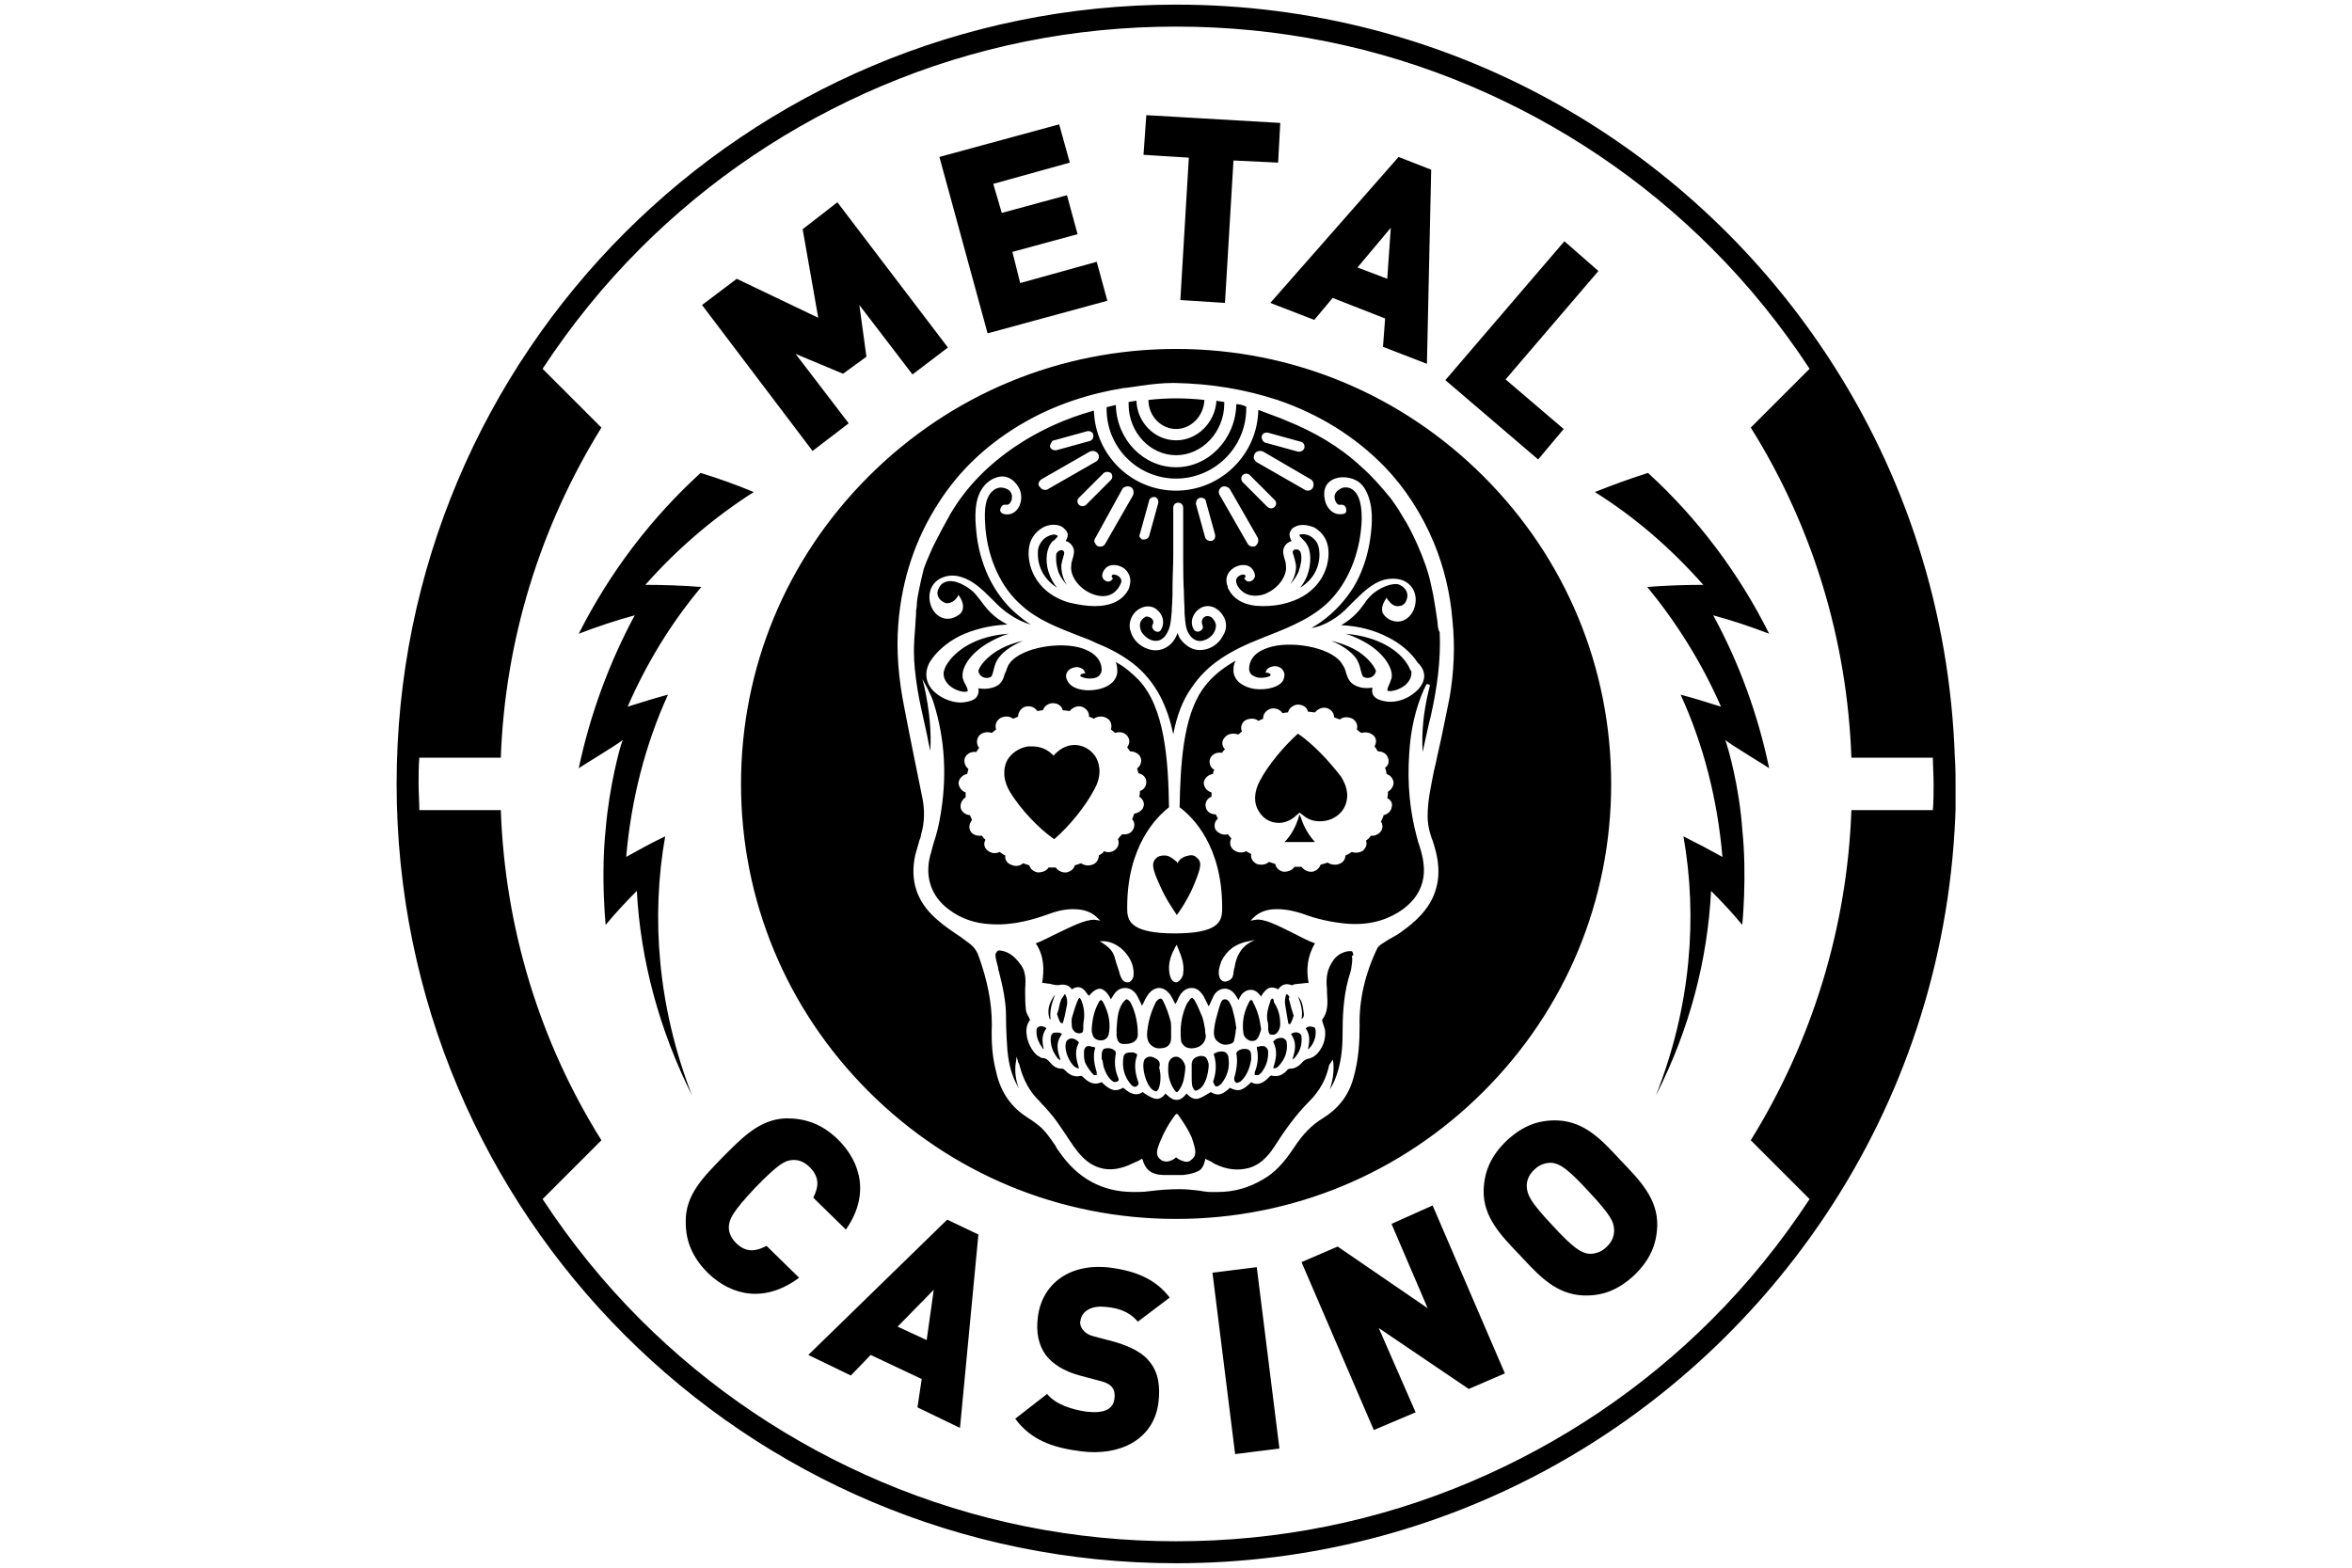 <?xml version="1.0" encoding="UTF-8" standalone="no"?>
<svg
   xmlns:dc="http://purl.org/dc/elements/1.1/"
   xmlns:cc="http://creativecommons.org/ns#"
   xmlns:rdf="http://www.w3.org/1999/02/22-rdf-syntax-ns#"
   xmlns:svg="http://www.w3.org/2000/svg"
   xmlns="http://www.w3.org/2000/svg"
   xmlns:xlink="http://www.w3.org/1999/xlink"
   xmlns:sodipodi="http://sodipodi.sourceforge.net/DTD/sodipodi-0.dtd"
   xmlns:inkscape="http://www.inkscape.org/namespaces/inkscape"
   width="300"
   height="200"
   viewBox="0 0 300 200"
   version="1.1"
   id="svg8"
   sodipodi:docname="mc_black.svg"
   inkscape:version="1.0.2 (e86c870879, 2021-01-15, custom)">
  <title
     id="title839">metalcasino</title>
  <defs
     id="defs12" />
  <sodipodi:namedview
     pagecolor="#ffffff"
     bordercolor="#666666"
     borderopacity="1"
     objecttolerance="10"
     gridtolerance="10"
     guidetolerance="10"
     inkscape:pageopacity="0"
     inkscape:pageshadow="2"
     inkscape:window-width="3003"
     inkscape:window-height="1513"
     id="namedview10"
     showgrid="false"
     inkscape:zoom="6.3396226"
     inkscape:cx="137.93313"
     inkscape:cy="117.35714"
     inkscape:window-x="326"
     inkscape:window-y="252"
     inkscape:window-maximized="0"
     inkscape:current-layer="svg8" />
  <a
     id="a841"
     xlink:href="https://www.freespins.fun/metalcasino-free-spins/"
     transform="translate(50.31,0.31)">
    <g
       id="Assets"
       stroke="none"
       stroke-width="1"
       fill="none"
       fill-rule="evenodd"
       transform="matrix(1.255,0,0,1.255,-0.071,-0.071)">
      <g
         id="Artboard"
         transform="translate(-131,-36)"
         fill="#000000"
         fill-rule="nonzero">
        <g
           id="icon/logo-copy"
           transform="translate(131.28,36.28)">
          <path
             d="m 79.22,0 c 27.583,0 51.781,14.044 65.969,35.361 v 0 l 0.414,0.627 c 7.673,11.751 12.27,25.638 12.765,40.567 v 0 l 0.035,0.526 C 158.44,77.791 158.44,78.529 158.44,79.22 v 0 2.593 l -0.03,0.799 c -0.641,14.892 -5.366,28.721 -13.149,40.396 v 0 l -0.431,0.639 C 130.517,144.676 106.527,158.44 79.22,158.44 35.433,158.44 0,123.007 0,79.22 0,35.433 35.433,0 79.22,0 Z m 0,2.233 c -10.371,0 -20.453,2.017 -29.96,6.05 -9.146,3.889 -17.428,9.434 -24.486,16.492 -3.745,3.745 -7.058,7.85 -9.939,12.243 v 0 l 5.978,5.978 C 14.62,53.005 11.019,64.528 10.587,76.555 v 0 H 2.305 c -0.072,0.864 -0.072,1.8 -0.072,2.665 0,0.216 0.004,0.437 0.011,0.659 l 0.05,1.346 v 0 l 0.011,0.659 h 8.282 c 0.432,12.027 3.961,23.55 10.227,33.56 v 0 l -5.978,5.978 c 2.881,4.393 6.194,8.498 9.939,12.243 7.058,7.058 15.34,12.603 24.486,16.492 9.506,4.033 19.589,6.05 29.96,6.05 10.371,0 20.453,-2.017 29.96,-6.05 9.146,-3.889 17.428,-9.434 24.486,-16.492 3.745,-3.745 7.058,-7.85 9.939,-12.243 v 0 l -5.978,-5.978 c 6.194,-10.011 9.794,-21.533 10.227,-33.56 v 0 h 8.282 c 0.072,-0.864 0.072,-1.8 0.072,-2.665 0,-0.216 -0.005,-0.437 -0.011,-0.659 l -0.05,-1.346 v 0 l -0.011,-0.659 h -8.282 c -0.432,-12.027 -3.961,-23.55 -10.227,-33.56 v 0 l 5.978,-5.978 C 140.724,32.624 137.411,28.519 133.666,24.774 126.608,17.716 118.326,12.171 109.18,8.282 99.673,4.249 89.591,2.233 79.22,2.233 Z m 8.2,126.11 2.302,18.438 -4.502,0.562 -2.302,-18.438 z m -22.243,5.035 c 0.432,-3.385 3.313,-5.545 7.49,-4.969 2.593,0.36 4.537,1.224 5.905,3.025 v 0 l -3.241,2.449 c -1.08,-1.296 -2.593,-1.44 -3.385,-1.512 -1.584,-0.144 -2.377,0.648 -2.449,1.44 -0.072,0.216 0,0.576 0.216,0.864 0.216,0.288 0.576,0.576 1.224,0.72 v 0 l 2.161,0.576 c 1.656,0.504 2.809,1.152 3.457,2.017 0.864,1.08 1.08,2.449 0.864,4.177 -0.504,3.745 -3.961,5.401 -7.85,4.897 -2.881,-0.36 -5.113,-1.152 -6.698,-3.313 v 0 l 3.241,-2.521 c 0.864,1.08 2.521,1.584 3.961,1.8 1.8,0.216 2.737,-0.216 2.881,-1.296 0.072,-0.432 0,-0.864 -0.216,-1.152 -0.216,-0.288 -0.576,-0.504 -1.152,-0.648 v 0 l -2.161,-0.576 c -1.584,-0.432 -2.737,-1.152 -3.457,-2.089 -0.72,-1.008 -1.008,-2.305 -0.792,-3.889 z m 40.114,-11.307 7.346,17.068 -3.673,1.584 -9.146,-6.194 3.745,8.57 -4.249,1.8 -7.346,-17.068 3.673,-1.584 9.146,6.266 -3.673,-8.57 z m -49.332,1.44 3.169,1.512 -1.872,19.661 -4.321,-2.089 0.432,-2.881 -5.185,-2.449 -2.017,2.089 -4.321,-2.089 z m -1.368,7.13 -3.673,3.745 2.953,1.368 z m 63.159,-17.218 0.289,0.006 c 2.809,0.144 4.537,2.089 6.41,4.105 1.944,2.017 3.745,3.889 3.673,6.626 -0.072,1.872 -0.72,3.457 -2.377,5.041 -1.656,1.512 -3.241,2.089 -5.185,2.017 -2.608,-0.134 -4.285,-1.82 -6.01,-3.675 l -0.399,-0.43 c -1.944,-2.017 -3.745,-3.889 -3.673,-6.626 0.072,-1.872 0.72,-3.457 2.377,-5.041 1.656,-1.512 3.241,-2.089 5.185,-2.017 z M 39.61,113.213 c 1.944,0 3.601,0.576 5.185,2.089 2.521,2.449 3.241,5.833 0.864,9.218 v 0 l -3.313,-3.241 c 0.504,-1.008 0.72,-2.017 -0.36,-3.097 -0.648,-0.648 -1.296,-0.792 -1.872,-0.72 -0.648,0.072 -1.296,0.36 -3.673,2.809 -2.305,2.449 -2.593,3.169 -2.665,3.817 -0.072,0.576 0.144,1.224 0.72,1.8 1.08,1.08 2.161,0.792 3.097,0.288 v 0 l 3.313,3.241 c -3.385,2.521 -6.77,1.944 -9.29,-0.504 -1.512,-1.512 -2.233,-3.169 -2.233,-5.113 -0.072,-2.809 1.8,-4.609 3.745,-6.626 1.944,-1.944 3.745,-3.889 6.482,-3.961 z m 77.924,4.537 c -0.504,-0.072 -1.296,0.072 -1.872,0.648 -0.648,0.576 -0.864,1.296 -0.792,1.872 0.072,0.72 0.288,1.368 2.593,3.817 2.165,2.368 2.868,2.702 3.483,2.853 l 0.118,0.028 c 0.504,0.072 1.296,-0.072 1.872,-0.648 0.648,-0.576 0.864,-1.296 0.792,-1.944 -0.072,-0.648 -0.288,-1.296 -2.593,-3.745 -2.165,-2.368 -2.868,-2.702 -3.483,-2.853 z M 79.22,35.001 c 11.811,0 22.902,4.609 31.256,12.963 8.354,8.354 12.963,19.445 12.963,31.256 0,11.811 -4.609,22.902 -12.963,31.256 C 102.122,118.83 91.031,123.439 79.22,123.439 67.409,123.439 56.318,118.83 47.964,110.476 39.61,102.122 35.001,91.031 35.001,79.22 35.001,67.409 39.61,56.318 47.964,47.964 56.318,39.61 67.409,35.001 79.22,35.001 Z m -0.216,3.457 c -1.2,0 -2.273,0.128 -3.324,0.277 l -1.048,0.153 -0.526,0.074 h -0.144 c -3.601,0.576 -7.058,1.728 -10.083,3.457 -3.673,2.089 -6.626,4.825 -8.786,8.21 -2.377,3.673 -3.745,7.778 -4.105,12.315 -0.216,2.665 0,5.545 0.648,8.714 0.648,3.385 1.224,6.122 1.728,8.642 0.36,1.584 0.288,2.881 -0.072,4.105 0,0.115 -0.046,0.277 -0.101,0.41 l -0.043,0.094 -0.432,1.512 c -0.576,2.593 0.144,4.753 2.089,6.482 0.792,0.72 1.656,1.296 2.521,1.872 0.216,0.144 0.36,0.288 0.576,0.432 0.648,0.432 1.008,0.864 1.224,1.44 0.936,2.593 1.368,4.825 1.368,7.058 -0.072,1.872 0.072,3.385 0.432,4.753 0.432,2.017 1.44,3.457 2.881,4.465 0.144,0.072 0.288,0.216 0.432,0.288 0.36,0.216 0.72,0.504 1.008,0.72 0.72,0.576 1.224,1.368 1.728,2.089 0.072,0.216 0.216,0.36 0.36,0.576 1.872,2.737 4.393,4.105 7.562,4.105 0.504,0 1.008,0 1.512,-0.072 1.152,-0.144 2.161,-0.216 3.169,-0.216 0.648,0 1.296,0.072 1.944,0.144 0.346,0.058 0.645,0.115 0.973,0.136 l 0.252,0.008 h 0.72 c 1.656,0 3.169,-0.432 4.609,-1.296 1.152,-0.648 2.089,-1.656 3.097,-3.169 0.936,-1.44 1.872,-2.377 2.953,-3.025 1.512,-0.936 2.593,-2.233 3.097,-4.033 0.576,-1.944 0.648,-3.889 0.648,-5.329 -0.072,-2.665 0.576,-5.401 1.8,-7.922 0.072,-0.144 0.216,-0.288 0.432,-0.432 0.36,-0.216 0.648,-0.432 0.936,-0.576 0.36,-0.216 0.792,-0.432 1.152,-0.72 1.512,-1.08 2.521,-2.161 3.097,-3.385 0.792,-1.728 0.792,-3.529 0,-5.833 -0.36,-0.936 -0.504,-1.728 -0.504,-2.521 0,-1.584 0.36,-3.097 0.648,-4.609 l 0.043,-0.151 v 0 l 0.059,-0.275 c 0.011,-0.047 0.025,-0.097 0.043,-0.151 l 0.173,-0.821 v 0 l 0.374,-1.67 c 0.061,-0.277 0.119,-0.551 0.173,-0.821 0.216,-1.152 0.504,-2.377 0.72,-3.529 0.432,-2.521 0.576,-5.185 0.288,-7.85 -0.216,-2.737 -0.864,-5.401 -1.872,-7.85 -1.224,-2.953 -2.953,-5.617 -5.041,-7.778 C 97.441,43.931 93.768,41.627 89.519,40.186 86.206,39.106 82.821,38.53 79.004,38.458 Z M 61.287,96.144 c 0.576,0.072 1.368,0.288 2.233,1.584 0.396,0.594 0.429,1.37 0.376,2.105 l -0.016,0.199 5.76e-4,0.568 c 0.002,0.553 0.014,1.06 0.071,1.521 0,0.288 0.144,0.504 0.288,0.792 0.072,0.072 0.072,0.216 0.144,0.288 -0.288,0.36 -0.432,0.864 -0.36,1.44 0.067,0.802 0.506,1.667 1.03,2.132 l 0.122,0.1 h 0.072 c 0.144,0.144 0.288,0.216 0.432,0.216 0.315,0 0.465,0.165 0.642,0.352 l 0.078,0.081 0.072,0.072 c 0.36,0.432 0.72,0.576 1.224,0.576 0.072,0 0.144,0.072 0.216,0.144 0.36,0.36 0.864,0.792 1.656,0.576 l 0.043,0.011 v 0 l 0.059,0.05 v 0 l 0.043,0.011 0.216,0.216 c 0.576,0.504 1.08,0.648 1.728,0.36 0.864,0.864 1.44,1.008 2.161,0.576 0.072,0 0.144,0.072 0.216,0.144 0.216,0.144 0.432,0.36 0.72,0.432 0.36,0.144 0.792,0.072 1.08,-0.144 0.072,0.072 0.216,0.144 0.288,0.216 0.288,0.144 0.576,0.36 0.864,0.432 0.432,0.144 0.864,-0.072 1.152,-0.504 0.504,0.504 0.792,0.648 1.152,0.648 0.36,0 0.648,-0.216 1.008,-0.648 0.36,0.432 0.792,0.648 1.224,0.504 0.288,-0.072 0.576,-0.288 0.864,-0.432 0.144,-0.072 0.216,-0.144 0.36,-0.216 0.72,0.432 1.152,0.288 1.944,-0.432 0.864,0.432 1.296,0.288 2.161,-0.576 0.576,0.36 1.224,0.144 1.8,-0.504 0.144,-0.144 0.216,-0.216 0.36,-0.144 0.72,0.144 1.152,-0.216 1.512,-0.576 0,-0.072 0.144,-0.144 0.288,-0.144 0.504,0 0.936,-0.288 1.296,-0.72 0.144,-0.144 0.288,-0.216 0.504,-0.288 0.432,-0.072 0.72,-0.288 0.936,-0.504 0.598,-0.665 0.89,-1.452 0.818,-2.306 l -0.026,-0.215 -0.216,-0.648 c 0,-0.072 -0.072,-0.216 -0.072,-0.288 0.605,-0.739 0.583,-1.667 0.518,-2.607 l -0.014,-0.202 v -0.288 c -0.144,-1.296 0.072,-2.161 0.648,-2.953 0.144,-0.216 0.288,-0.36 0.576,-0.576 0.504,-0.288 0.792,-0.36 1.152,-0.36 0.072,0 0.144,0 0.216,0.072 0,0.072 0.072,0.144 0.072,0.216 0,0.072 0.072,0.144 -0.144,0.216 0.066,0.199 0.072,0.46 -0.041,1.179 l -0.031,0.189 -0.072,0.288 c -0.072,0.216 -0.144,0.504 -0.216,0.72 -0.504,1.872 -0.576,3.889 -0.576,5.617 0,1.44 -0.144,3.025 -0.792,4.609 -0.108,0.27 -0.257,0.54 -0.415,0.81 L 94.83,110.31 l 0.058,-0.168 c 0.243,-0.772 0.355,-1.506 0.336,-2.235 l -0.016,-0.312 -0.072,-0.36 -0.216,0.36 -0.072,0.072 c 0,0.072 -0.072,0.072 -0.072,0.144 -0.288,1.368 -0.936,2.593 -2.017,3.673 -1.44,1.44 -2.593,3.097 -3.601,4.681 -0.72,1.08 -1.512,1.8 -2.521,2.089 -1.08,0.288 -2.233,0.216 -3.529,-0.432 -0.144,-0.072 -0.288,-0.216 -0.504,-0.288 -0.054,-0.054 -0.149,-0.068 -0.223,-0.101 l -0.065,-0.043 -0.144,-0.072 v 0.144 c -0.144,0.576 -0.36,1.008 -0.792,1.152 -0.36,0.18 -0.77,0.26 -1.189,0.323 l -0.252,0.037 h -1.872 c -0.892,0 -1.783,-0.196 -2.177,-1.334 l -0.055,-0.178 -0.072,-0.144 -0.144,0.072 c -0.072,0.072 -0.144,0.072 -0.216,0.144 -0.216,0.072 -0.36,0.144 -0.504,0.216 -1.44,0.72 -2.737,0.864 -3.961,0.288 -0.936,-0.432 -1.584,-1.224 -2.161,-2.017 -0.216,-0.36 -0.504,-0.72 -0.72,-1.08 -0.432,-0.648 -0.864,-1.296 -1.368,-1.944 -0.36,-0.432 -0.72,-0.864 -1.152,-1.296 -0.216,-0.288 -0.504,-0.504 -0.72,-0.792 -0.72,-0.864 -1.224,-1.944 -1.512,-3.097 0,-0.072 -0.072,-0.144 -0.072,-0.216 -0.058,-0.058 -0.069,-0.069 -0.071,-0.108 l -5.77e-4,-0.036 -0.145,-0.503 -0.071,0.503 c -0.131,0.72 -0.083,1.559 0.197,2.464 l 0.091,0.273 -0.216,-0.432 c -0.504,-0.936 -0.792,-2.017 -0.936,-3.385 -0.054,-0.81 -0.108,-1.62 -0.132,-2.431 l -0.012,-0.81 v -0.288 c 0,-1.368 -0.288,-2.881 -0.72,-4.537 0,-0.048 -0.032,-0.096 -0.053,-0.144 l -0.019,-0.072 v -0.144 c -0.144,-0.576 -0.288,-1.008 -0.288,-1.368 0,-0.072 0.072,-0.216 0.144,-0.288 0.072,-0.144 0.144,-0.144 0.288,-0.144 z M 79.364,112.78 H 79.22 l -0.072,0.072 c -0.072,0.072 -0.792,1.008 -1.368,2.305 -0.576,1.296 -0.72,1.8 -0.072,2.305 0.115,0.058 0.23,0.115 0.383,0.136 l 0.122,0.008 h 0.144 c 0.36,-0.072 0.648,-0.216 0.864,-0.432 0.216,0.216 0.576,0.36 0.864,0.432 0.216,0.072 0.504,0 0.648,-0.144 0.648,-0.504 0.504,-1.008 0.072,-2.305 -0.547,-1.232 -1.29,-2.138 -1.363,-2.287 l -0.006,-0.017 z M 30.896,47.604 c 1.872,0.576 3.673,1.224 5.401,1.944 -3.961,2.521 -7.706,5.689 -11.019,9.434 1.872,0 3.817,0.072 5.689,0.216 -3.025,3.601 -5.545,7.706 -7.49,12.171 1.368,-0.432 2.737,-0.864 4.105,-1.224 -2.305,5.041 -3.745,10.659 -4.249,16.492 1.296,-0.72 2.593,-1.44 3.961,-2.089 -1.44,8.138 -0.792,17.284 2.737,26.359 -3.385,-6.77 -5.257,-13.9 -5.617,-20.813 -1.08,1.08 -2.161,2.233 -3.169,3.457 0,0 -0.21,-2.073 -0.223,-4.821 l 2.7e-5,-0.54 c 0.007,-1.369 0.066,-2.876 0.223,-4.361 0.36,-4.321 1.44,-8.354 1.728,-9.074 -0.576,0.504 -4.465,2.809 -4.465,2.881 1.152,-5.473 3.097,-10.731 5.689,-15.556 -1.872,0.504 -3.817,1.152 -5.689,1.872 3.169,-6.266 7.346,-11.739 12.387,-16.348 z m 96.288,0 c 5.041,4.609 9.218,10.155 12.315,16.348 -1.872,-0.72 -3.817,-1.368 -5.689,-1.872 2.593,4.753 4.537,10.011 5.689,15.556 0,-0.072 -3.889,-2.377 -4.465,-2.881 0.288,0.72 1.44,4.825 1.728,9.074 0.504,4.753 0,9.722 0,9.722 -1.008,-1.224 -2.089,-2.377 -3.169,-3.457 -0.36,6.986 -2.161,14.044 -5.617,20.813 3.601,-9.074 4.249,-18.221 2.809,-26.359 1.296,0.648 2.665,1.368 3.961,2.089 -0.504,-5.905 -1.944,-11.451 -4.249,-16.492 1.368,0.36 2.737,0.792 4.105,1.224 -1.944,-4.465 -4.537,-8.57 -7.49,-12.171 1.872,-0.144 3.745,-0.216 5.689,-0.216 -3.313,-3.745 -6.986,-6.914 -11.019,-9.434 1.8,-0.72 3.601,-1.368 5.401,-1.944 z M 79.22,106.947 c 0.399,0 0.798,0.43 0.913,0.892 l 0.023,0.116 v 0.216 c -0.072,0.72 -0.144,1.44 -0.576,2.089 -0.123,0.185 -0.194,0.265 -0.257,0.283 l -0.031,0.005 -0.031,-0.005 c -0.063,-0.019 -0.134,-0.098 -0.257,-0.283 -0.432,-0.648 -0.648,-1.44 -0.576,-2.377 0,-0.576 0.36,-0.936 0.792,-0.936 z m -2.017,0.216 c 0.327,0.196 0.417,0.452 0.322,0.822 l -0.034,0.114 0.035,0.051 c 0.037,0.076 0.037,0.18 0.037,0.237 0.072,0.216 0.072,0.504 0.072,0.72 0,0.432 -0.072,0.792 -0.216,1.152 -0.072,0.072 -0.144,0.216 -0.216,0.216 -0.072,0 -0.216,-0.072 -0.36,-0.144 -0.72,-0.576 -1.152,-2.305 -0.864,-3.025 0,-0.072 0.144,-0.216 0.288,-0.288 0.288,-0.144 0.576,-0.072 0.936,0.144 z m 4.609,-0.288 c 0.432,0 0.576,0.288 0.648,0.576 0.058,0.115 0.069,0.184 0.071,0.281 l 5.76e-4,0.223 c -0.064,0.768 -0.242,1.366 -0.533,1.843 l -0.115,0.173 -0.216,0.216 c -0.216,0.144 -0.36,0.216 -0.504,0.216 -0.144,-0.072 -0.216,-0.288 -0.288,-0.432 -0.058,-0.23 -0.069,-0.507 -0.071,-0.756 L 80.804,107.739 c 0,-0.532 0.368,-0.757 0.765,-0.845 l 0.1,-0.019 z m -7.202,-0.36 0.195,5.8e-4 c 0.076,0.002 0.18,0.014 0.237,0.071 0.216,0.072 0.288,0.144 0.144,0.432 -0.216,0.72 -0.144,1.512 0.144,2.377 0.144,0.288 0.072,0.432 -0.144,0.576 -0.072,0 -0.216,0.144 -0.504,-0.144 -0.72,-0.792 -1.008,-1.8 -0.792,-2.953 0.066,-0.132 0.132,-0.325 0.586,-0.356 z m 9.65,0 c 0.144,0.144 0.288,0.288 0.288,0.576 0.144,1.008 -0.144,1.872 -0.72,2.593 -0.216,0.216 -0.36,0.288 -0.504,0.288 -0.144,0 -0.216,-0.144 -0.288,-0.36 -0.072,-0.072 -0.072,-0.144 0,-0.288 0.288,-0.936 0.288,-1.8 0,-2.665 0.072,0 0.072,-0.072 0.144,-0.072 0.144,-0.072 0.288,-0.144 0.432,-0.144 0.288,-0.072 0.504,0 0.648,0.072 z m 1.872,-0.36 c 0.144,0 0.288,0 0.432,0.072 0.259,0.13 0.285,0.376 0.288,0.791 l 2.88e-4,0.217 c -0.144,0.936 -0.504,1.728 -1.08,2.233 -0.144,0.072 -0.288,0.144 -0.36,0.144 -0.072,0 -0.144,-0.072 -0.216,-0.144 -0.072,-0.072 -0.072,-0.288 -0.072,-0.36 0.288,-0.936 0.36,-1.8 0.216,-2.521 0,0 0.072,-0.144 0.144,-0.216 0.216,-0.144 0.432,-0.216 0.648,-0.216 z m -13.179,0.144 c 0.072,0 0.144,0.216 0.144,0.288 -0.144,0.792 -0.144,1.584 0.216,2.449 0.072,0.144 0.144,0.36 -0.072,0.432 -0.144,0.072 -0.36,0.072 -0.432,0 -0.432,-0.288 -0.72,-0.792 -0.936,-1.44 -0.018,-0.054 -0.032,-0.113 -0.043,-0.173 l -0.059,-0.374 -0.043,-0.173 c -0.054,-0.054 -0.068,-0.108 -0.071,-0.162 l -0.001,-0.054 v -0.216 c 0,-0.432 0.072,-0.576 0.216,-0.72 0.432,-0.144 0.792,-0.072 1.08,0.144 z m -2.521,-0.432 c 0.072,0 0.144,0.072 0.288,0.072 0.054,0 0.108,0 0.162,0.03 l 0.054,0.042 h 0.072 c -0.264,0.858 -0.105,1.656 0.09,2.338 l 0.054,0.183 v 0.288 h -0.288 c -0.36,-0.36 -0.648,-0.792 -0.864,-1.224 -0.144,-0.288 -0.144,-0.72 -0.144,-1.08 0,-0.288 0.072,-0.432 0.216,-0.576 0.072,-0.072 0.216,-0.072 0.36,-0.072 z m 17.428,0 c 0.288,0 0.432,0 0.504,0.144 0.144,0.072 0.216,0.288 0.216,0.504 0,0.792 -0.216,1.44 -0.72,2.089 -0.115,0.058 -0.184,0.161 -0.244,0.201 l -0.044,0.015 h -0.36 v -0.288 c 0.288,-0.72 0.36,-1.368 0.288,-2.017 0,-0.096 -0.032,-0.192 -0.053,-0.288 l -0.019,-0.144 v -0.144 h 0.072 c 0.144,0 0.216,-0.072 0.36,-0.072 z m -18.509,-0.36 c -0.36,0.648 -0.432,1.296 0,2.593 -0.072,0.072 -0.216,0 -0.36,-0.072 -0.612,-0.408 -1.16,-1.716 -0.976,-2.466 l 0.04,-0.126 0.011,-0.041 c 0.037,-0.077 0.157,-0.187 0.277,-0.247 0.288,-0.144 0.72,0 1.008,0.36 z m 20.885,-0.36 c 0.144,0.072 0.216,0.216 0.216,0.288 0.144,0.936 -0.144,1.728 -0.792,2.449 -0.216,0.216 -0.36,0.288 -0.576,0.216 0.288,-0.864 0.504,-1.728 0,-2.665 0.144,-0.216 0.288,-0.288 0.504,-0.36 0.288,-0.072 0.504,-0.072 0.648,0.072 z M 67.337,104.498 c 0.115,0.058 0.184,0.069 0.244,0.108 l 0.044,0.036 -0.117,0.164 c -0.534,0.819 -0.329,1.585 -0.078,2.348 l 0.051,0.153 -0.086,-0.044 c -0.113,-0.06 -0.217,-0.129 -0.274,-0.244 -0.432,-0.576 -0.648,-1.152 -0.648,-1.872 0,-0.288 0.072,-0.504 0.216,-0.576 0.058,-0.058 0.115,-0.069 0.21,-0.071 z m 24.27,0 c 0.216,0.072 0.36,0.216 0.36,0.432 0.072,0.792 -0.144,1.512 -0.72,2.161 -0.072,0.072 -0.144,0.072 -0.216,0.144 0.288,-0.864 0.504,-1.728 -0.144,-2.593 0.216,-0.144 0.432,-0.216 0.72,-0.144 z m 1.512,-0.576 c 0.288,0.072 0.288,0.216 0.288,0.576 0,0.72 -0.36,1.368 -0.792,1.728 0.144,-0.72 0.288,-1.44 -0.216,-2.161 0.216,-0.216 0.432,-0.216 0.72,-0.144 z m -27.583,-0.072 c 0.144,0 0.288,0.072 0.432,0.144 0,0 0.018,0.018 0.036,0.036 l 0.036,0.036 c -0.465,0.598 -0.44,1.258 -0.32,1.866 l 0.032,0.151 v 0.072 c -0.072,0 -0.144,-0.072 -0.144,-0.144 -0.32,-0.448 -0.526,-0.896 -0.568,-1.395 l -0.008,-0.189 4.22e-4,-0.081 c 0.003,-0.187 0.027,-0.36 0.216,-0.423 0.072,-0.072 0.216,-0.072 0.288,-0.072 z m 12.099,-2.809 0.035,0.005 c 0.077,0.019 0.191,0.098 0.253,0.283 0.288,0.576 0.504,1.152 0.72,1.944 0.058,0.173 0.069,0.392 0.071,0.62 l 5.76e-4,1.181 c 0,0.648 -0.432,1.008 -1.008,1.008 -0.432,0.072 -0.792,-0.072 -1.08,-0.36 -0.288,-0.288 -0.36,-0.648 -0.36,-1.08 0.064,-0.96 0.299,-1.92 0.704,-2.83 l 0.16,-0.339 0.011,-0.043 0.05,-0.059 c 0.007,-0.011 0.011,-0.025 0.011,-0.043 0.144,-0.144 0.288,-0.288 0.432,-0.288 z m 3.241,-0.072 0.216,0.216 c 0.36,0.648 0.576,1.224 0.792,1.728 0.144,0.432 0.216,0.864 0.288,1.296 0,0.216 0,0.36 0.072,0.576 0,0.504 -0.288,0.936 -0.72,1.152 -0.504,0.216 -1.008,0.216 -1.368,0 -0.216,-0.144 -0.432,-0.432 -0.432,-0.648 -0.144,-1.368 0.072,-2.521 0.504,-3.529 0.072,-0.216 0.216,-0.36 0.36,-0.576 0.072,-0.144 0.216,-0.216 0.288,-0.216 z m 3.313,0.144 0.093,0.009 c 0.294,0.058 0.431,0.397 0.627,0.855 0.144,0.504 0.288,1.08 0.36,1.584 0,0.036 0.004,0.076 0.011,0.119 l 0.05,0.266 0.011,0.119 c -0.072,0.144 -0.072,0.288 -0.072,0.432 -0.072,0.288 -0.072,0.504 -0.144,0.72 0,0.144 -0.072,0.288 -0.216,0.36 -0.288,0.144 -0.72,0.216 -1.08,0.072 -0.288,-0.144 -0.576,-0.36 -0.648,-0.576 -0.144,-0.288 -0.144,-0.648 -0.072,-1.08 0.062,-0.556 0.229,-1.111 0.412,-1.757 l 0.092,-0.331 0.038,-0.116 c 0.122,-0.379 0.211,-0.676 0.538,-0.676 z m -10.011,0 0.066,0.012 c 0.137,0.048 0.305,0.224 0.367,0.348 0.504,1.008 0.72,2.089 0.72,3.241 0,0.576 -0.504,0.936 -1.224,0.936 -0.605,0.067 -0.833,-0.179 -0.92,-0.739 l -0.016,-0.125 v -0.648 c 0.072,-0.864 0.072,-1.8 0.576,-2.593 0.144,-0.216 0.36,-0.432 0.432,-0.432 z m 12.675,0.072 0.031,0.005 c 0.062,0.019 0.123,0.098 0.185,0.283 0.432,0.792 0.648,1.584 0.792,2.665 0,0.018 -0.004,0.041 -0.011,0.065 l -0.05,0.158 -0.011,0.065 c -0.072,0.216 -0.144,0.432 -0.288,0.648 -0.216,0.36 -0.72,0.288 -0.864,0.216 -0.288,-0.144 -0.504,-0.36 -0.576,-0.72 -0.144,-1.08 0,-2.089 0.576,-3.169 0.072,-0.144 0.144,-0.216 0.216,-0.216 z m -15.052,0.216 c 0.576,1.08 0.792,2.161 0.576,3.241 -0.065,0.324 -0.305,0.59 -0.667,0.64 l -0.125,0.008 -0.116,-0.005 c -0.379,-0.036 -0.683,-0.25 -0.748,-0.643 -0.054,-0.108 -0.068,-0.216 -0.071,-0.324 l -0.001,-0.108 v -0.144 c 0.072,-1.08 0.288,-1.872 0.72,-2.665 0.126,-0.189 0.197,-0.213 0.213,-0.216 0.003,-4.2e-4 0.075,-4.2e-4 0.219,0.216 z m 17.212,-0.36 c 0.072,0 0.144,0.072 0.144,0.36 0.432,0.648 0.648,1.368 0.648,2.233 0,0.504 -0.288,1.008 -0.648,1.08 -0.216,0 -0.36,0 -0.432,-0.072 -0.06,-0.06 -0.12,-0.22 -0.138,-0.397 l -0.006,-0.107 v -0.216 c 0,-0.216 0,-0.36 -0.072,-0.576 -0.144,-0.72 0.072,-1.368 0.288,-2.017 0,-0.144 0.144,-0.288 0.216,-0.288 z m -19.589,-0.072 0.008,0.009 c 0.021,0.023 0.078,0.092 0.136,0.207 0.288,0.648 0.36,1.368 0.288,2.017 -0.072,0.288 -0.072,0.576 -0.072,0.936 0,0.288 -0.072,0.432 -0.432,0.432 -0.36,0 -0.648,-0.288 -0.72,-0.648 0,-0.216 -0.072,-0.648 0,-0.936 0.173,-0.519 0.3,-1.037 0.491,-1.519 l 0.157,-0.354 0.036,-0.043 c 0.039,-0.055 0.051,-0.101 0.108,-0.101 z m 21.138,-0.323 0.036,0.035 c 0.072,0.072 0.216,0.216 0.072,0.36 0.144,0.432 0.216,0.864 0.36,1.296 0.072,0.144 0.072,0.288 0.144,0.432 0,0.072 -0.072,0.144 -0.072,0.216 -0.054,0.162 -0.108,0.324 -0.192,0.486 l -0.096,0.162 h -0.144 c 0,-0.072 -0.072,-0.072 -0.072,-0.216 0,-0.144 -0.072,-0.288 -0.072,-0.432 -0.072,-0.432 -0.144,-0.864 -0.216,-1.296 -0.072,-0.36 0,-0.72 0.072,-1.008 0,0 0.018,-0.018 0.036,-0.036 l 0.036,-0.036 v 0 c 0.058,0 0.069,0 0.108,0.037 z m -22.65,-0.037 c 0.072,0 0.072,0.072 0.072,0.072 0.144,0.288 0.216,0.648 0.144,1.008 l -0.216,1.08 v 0 c -0.072,0.216 -0.072,0.36 -0.144,0.576 -0.072,0.144 -0.072,0.216 -0.072,0.216 -0.072,0 -0.216,-0.072 -0.216,-0.072 -0.144,-0.216 -0.216,-0.432 -0.288,-0.648 0,-0.072 -0.072,-0.144 -0.072,-0.216 0.072,-0.144 0.072,-0.288 0.144,-0.432 0.072,-0.36 0.144,-0.72 0.288,-1.08 0.048,-0.096 0.128,-0.192 0.197,-0.288 l 0.091,-0.144 0.007,-0.035 c 0.018,-0.037 0.065,-0.037 0.065,-0.037 z m -1.008,0.072 c -0.288,0.792 -0.576,1.584 -0.432,2.521 -0.072,-0.144 -0.216,-0.216 -0.144,-0.216 -0.199,-0.731 -0.031,-1.401 0.393,-2.066 l 0.111,-0.166 0.007,-0.035 c 0.018,-0.037 0.065,-0.037 0.065,-0.037 z m 24.702,0.144 c 0.432,0.432 0.504,1.008 0.576,1.584 0.072,0.36 0,0.576 -0.216,0.72 0.144,-0.72 0,-1.44 -0.36,-2.305 z M 87.574,41.194 c 0.528,0.192 1.024,0.384 1.531,0.576 l 0.774,0.288 0.504,0.216 c 2.881,1.152 5.473,2.665 7.634,4.681 1.08,0.936 2.017,2.017 3.025,3.241 0.36,0.504 0.72,1.008 1.008,1.512 0.144,0.216 0.288,0.504 0.432,0.72 0.36,0.504 2.161,3.961 2.665,6.626 0.048,0.24 0.096,0.448 0.144,0.667 l 0.072,0.341 0.216,1.296 c 0.072,0.504 0.144,0.936 0.216,1.44 0,0.36 0.072,0.792 0.216,1.008 0.135,2.903 -0.3,5.743 -0.829,8.164 l -0.107,0.478 -0.144,0.576 c -0.216,0.936 -0.432,1.944 -0.648,2.953 -0.133,-2.061 0.102,-4.122 0.592,-6.182 l 0.128,-0.515 v -0.144 l -0.288,-0.072 -0.072,0.072 c 0,0.018 -0.005,0.032 -0.011,0.043 l -0.05,0.059 -0.011,0.043 c -0.018,0.018 -0.032,0.041 -0.043,0.065 l -0.059,0.158 -0.043,0.065 c -0.864,1.944 -1.368,4.105 -1.512,6.554 -0.216,3.097 0.072,5.905 0.792,8.57 0.018,0.036 0.032,0.077 0.043,0.119 l 0.059,0.266 0.043,0.119 c 0.216,0.648 0.432,1.368 0.504,2.017 0.288,2.089 -0.576,3.817 -2.521,5.041 -1.512,0.936 -3.313,1.368 -5.473,1.152 -1.368,-0.144 -2.809,-0.432 -4.321,-1.008 -1.152,-0.36 -2.089,-0.504 -3.025,-0.432 -0.713,0.065 -1.309,0.305 -1.789,0.719 l -0.156,0.145 -0.288,0.288 0.432,-0.072 c 0.864,-0.216 2.377,0.576 3.817,1.296 0.864,0.432 1.656,0.864 2.305,1.08 -0.813,1.356 -0.861,2.711 -0.684,3.827 l 0.036,0.206 h -0.288 c -0.432,0.072 -0.864,0.072 -1.224,0.144 -0.058,0.058 -0.069,0.069 -0.108,0.071 L 91.031,99.673 h -0.072 c -0.576,-0.216 -1.008,-0.072 -1.368,0.432 -0.36,-0.216 -0.648,-0.216 -0.936,-0.144 -0.288,0.144 -0.576,0.432 -0.792,0.864 -0.288,-0.36 -0.648,-0.792 -1.296,-0.648 -0.576,0.144 -0.792,0.576 -1.008,1.008 -0.072,-0.144 -0.144,-0.216 -0.216,-0.36 -0.259,-0.454 -0.635,-0.732 -1.023,-0.784 l -0.129,-0.009 -0.129,0.007 c -0.388,0.04 -0.764,0.26 -1.023,0.714 -0.144,0.288 -0.288,0.648 -0.432,0.936 0,0 -0.072,0.072 -0.072,0.144 0,-0.054 -0.041,-0.068 -0.061,-0.101 l -0.011,-0.043 -0.432,-0.864 c -0.327,-0.524 -0.655,-0.809 -1.09,-0.857 l -0.134,-0.007 -0.136,0.007 c -0.446,0.047 -0.827,0.327 -1.089,0.785 -0.144,0.216 -0.216,0.504 -0.36,0.72 -0.072,0.072 -0.072,0.072 -0.072,0.144 0,-0.072 -0.072,-0.072 -0.072,-0.144 -0.144,-0.288 -0.288,-0.576 -0.432,-0.792 -0.259,-0.389 -0.635,-0.661 -1.023,-0.712 l -0.129,-0.009 -0.129,0.009 c -0.388,0.051 -0.764,0.323 -1.023,0.712 -0.216,0.288 -0.36,0.648 -0.504,0.936 0,0 -0.072,0.072 -0.072,0.144 -0.058,-0.058 -0.069,-0.069 -0.071,-0.108 l -5.76e-4,-0.036 -0.432,-0.864 c -0.262,-0.458 -0.643,-0.738 -1.089,-0.785 l -0.136,-0.007 -0.156,0.009 c -0.551,0.063 -0.87,0.453 -1.068,0.783 -0.072,0.144 -0.144,0.216 -0.216,0.36 -0.36,-0.72 -0.72,-1.008 -1.08,-1.08 -0.36,0 -0.72,0.216 -1.152,0.72 -0.024,-0.024 -0.04,-0.04 -0.053,-0.053 l -0.091,-0.091 c -0.144,-0.216 -0.288,-0.432 -0.504,-0.576 -0.288,-0.216 -0.72,-0.216 -1.08,0.072 -0.288,-0.432 -0.792,-0.576 -1.368,-0.432 -0.144,0 -0.36,0 -0.576,-0.072 -0.144,0 -0.216,-0.072 -0.36,-0.072 -0.162,0 -0.284,-0.041 -0.425,-0.061 L 65.753,99.457 h -0.144 c 0.216,-1.368 0.216,-2.737 -0.648,-4.033 0.648,-0.216 1.368,-0.648 2.161,-1.008 1.428,-0.68 2.857,-1.425 3.8,-1.384 l 0.161,0.016 0.432,0.072 -0.288,-0.288 c -0.504,-0.504 -1.152,-0.792 -2.017,-0.864 -0.936,-0.072 -1.8,0.072 -2.809,0.432 -1.584,0.576 -3.673,1.224 -5.978,1.08 -1.656,-0.072 -3.097,-0.576 -4.321,-1.512 -1.728,-1.296 -2.449,-3.241 -1.872,-5.473 0.144,-0.432 0.216,-0.864 0.36,-1.296 0.288,-0.864 0.504,-1.728 0.648,-2.593 0.72,-4.033 0.504,-7.922 -0.648,-11.595 -0.12,-0.42 -0.34,-0.89 -0.577,-1.369 l -0.143,-0.288 -0.432,-0.792 0.216,0.864 c 0.504,2.377 0.72,4.537 0.576,6.554 l -8.55e-4,-0.007 8.55e-4,-0.137 c 0,-0.108 -0.041,-0.176 -0.061,-0.263 l -0.011,-0.097 c -0.144,-0.576 -0.216,-1.152 -0.36,-1.728 -0.288,-1.368 -0.648,-2.809 -0.864,-4.177 -0.216,-1.368 -0.36,-2.665 -0.36,-3.817 0,-0.864 0.072,-1.8 0.144,-2.665 0,-0.324 0.041,-0.608 0.061,-0.911 l 0.011,-0.313 v -0.216 c 0,-0.036 0.004,-0.077 0.011,-0.119 l 0.05,-0.266 0.011,-0.119 c 0,-0.432 0.072,-0.792 0.144,-1.224 0.144,-0.792 0.36,-1.728 0.576,-2.593 0.144,-0.432 0.36,-0.936 0.648,-1.584 0.144,-0.36 0.288,-0.648 0.432,-0.936 0.504,-1.008 1.08,-2.089 1.656,-3.097 1.584,-2.665 3.745,-4.897 6.626,-6.842 2.377,-1.584 5.041,-2.809 7.922,-3.601 0.144,4.537 3.817,8.138 8.354,8.138 4.537,0 8.282,-3.673 8.354,-8.21 z m -8.282,54.374 -0.144,0.216 c -0.36,0.648 -0.648,1.368 -0.648,2.161 0,0.36 0.072,0.792 0.216,1.08 0.123,0.185 0.247,0.317 0.416,0.351 l 0.088,0.009 0.066,-0.009 c 0.139,-0.034 0.315,-0.166 0.438,-0.351 0.144,-0.216 0.216,-0.36 0.216,-0.576 0.132,-0.858 -0.16,-1.656 -0.486,-2.449 l -0.09,-0.216 z m -7.418,-0.36 h -0.432 l 0.36,0.216 c 0.432,0.288 0.864,0.648 1.08,1.152 0.036,0.09 0.068,0.185 0.097,0.281 l 0.167,0.59 0.097,0.281 0.216,0.648 v 0.072 c 0.072,0.216 0.144,0.432 0.288,0.648 0.123,0.185 0.247,0.265 0.416,0.283 l 0.088,0.005 h 0.072 c 0.216,0 0.432,-0.216 0.504,-0.432 0.072,-0.144 0.072,-0.288 0.072,-0.432 0.072,-1.584 -1.44,-3.241 -3.025,-3.313 z M 87.214,95.064 86.638,95.208 c -1.296,0.216 -2.233,0.864 -2.809,2.017 -0.216,0.576 -0.36,1.08 -0.216,1.584 0.064,0.256 0.242,0.455 0.483,0.496 l 0.093,0.008 0.096,-0.008 c 0.199,-0.033 0.428,-0.156 0.552,-0.28 0.115,-0.115 0.138,-0.23 0.18,-0.383 l 0.036,-0.122 v -0.072 c 0,-0.216 0.072,-0.36 0.072,-0.504 0.072,-0.072 0.072,-0.216 0.072,-0.288 0.201,-1.003 0.65,-1.758 1.347,-2.207 l 0.165,-0.098 z M 61.576,47.964 c -0.72,0 -1.512,0.432 -2.017,1.152 -0.864,1.224 -0.792,2.953 -0.648,4.393 0.144,1.656 0.576,3.169 1.224,4.609 0.72,1.512 1.728,2.881 2.953,3.889 0.432,0.36 0.864,0.72 1.368,1.008 -1.569,-0.409 -2.88,-1.53 -3.381,-2.014 l -0.076,-0.075 -0.634,-0.634 c -0.88,-0.876 -1.83,-1.769 -2.967,-2.103 -0.864,-0.288 -1.728,-0.144 -2.377,0.288 -0.504,0.36 -0.792,0.864 -0.864,1.512 -0.072,0.864 0.288,1.728 0.936,2.161 0.576,0.36 1.152,0.36 1.728,0.072 0.432,-0.216 0.648,-0.432 0.72,-0.792 0.134,-0.605 -0.296,-1.21 -0.354,-1.288 l -0.006,-0.008 -0.072,-0.144 -0.072,0.144 c -0.288,0.504 -0.72,0.72 -1.152,0.72 -0.288,-0.072 -0.648,-0.288 -0.792,-0.576 -0.216,-0.36 -0.144,-0.72 0.072,-1.08 0.216,-0.36 0.504,-0.504 0.864,-0.576 0.864,-0.144 1.944,0.504 2.593,1.08 0.216,0.216 0.432,0.504 0.72,0.864 0.576,0.792 1.296,1.728 2.737,2.449 -1.8,0.072 -3.457,0.504 -4.825,1.152 -1.296,0.648 -2.377,1.584 -3.025,2.593 -0.648,1.08 -0.504,2.305 0.504,3.169 0.72,0.648 1.872,1.08 2.809,1.008 0.648,-0.072 1.08,-0.216 1.368,-0.504 0.216,-0.288 0.288,-0.576 0.216,-0.936 0.432,0.072 0.792,0.072 1.152,0 1.152,-0.216 1.368,-0.864 1.512,-1.44 0.144,-0.216 0.216,-0.576 0.36,-0.864 0.864,-1.656 4.681,-2.449 7.13,-1.872 0.864,0.216 2.305,0.792 2.377,2.233 0,0.504 -0.288,0.864 -0.936,0.936 -0.594,0.066 -1.067,-0.11 -1.197,-0.195 l -0.027,-0.021 V 68.129 c 0.058,-0.058 0.207,-0.115 0.302,-0.136 l 0.058,-0.008 h 0.144 l -0.072,-0.144 c -0.072,-0.288 -0.36,-0.432 -0.72,-0.504 -0.36,0 -0.792,0.144 -1.008,0.432 -0.144,0.216 -0.288,0.504 0,1.008 0.36,0.72 1.584,1.08 2.881,0.864 0.884,-0.136 1.897,-0.593 2.128,-1.554 l 0.032,-0.175 v -0.288 c 0,-0.288 -0.072,-0.576 -0.144,-0.792 0.936,0.504 1.656,1.152 2.305,1.8 2.665,2.809 3.025,8.138 3.097,12.963 -1.296,1.008 -4.249,3.961 -4.249,10.155 l 4.2e-5,0.071 v 0 l 0.001,0.144 c 3.69e-4,0.024 8.61e-4,0.049 0.002,0.073 l 0.006,0.148 c 0.063,1.064 0.582,2.229 4.816,2.229 4.333,0 4.775,-1.161 4.82,-2.285 l 0.004,-0.153 c 3.7e-4,-0.025 6.16e-4,-0.051 7.8e-4,-0.076 l 3.28e-4,-0.151 c 0,-6.194 -2.953,-9.146 -4.321,-10.155 0.072,-4.321 0.36,-9.146 2.305,-11.955 0.792,-1.152 1.872,-2.089 3.385,-2.953 -0.115,0.23 -0.184,0.461 -0.207,0.691 l -0.009,0.173 v 0.288 c 0.144,1.08 1.224,1.584 2.161,1.728 1.296,0.144 2.521,-0.216 2.881,-0.864 0.216,-0.504 0.144,-0.792 0,-1.008 -0.144,-0.288 -0.576,-0.504 -1.008,-0.432 -0.32,0.064 -0.583,0.185 -0.688,0.413 l -0.032,0.091 -0.072,0.144 h 0.144 c 0.144,0 0.288,0.072 0.36,0.144 0.072,0 0,0.072 0,0.144 0,0.072 -0.504,0.288 -1.224,0.216 -0.648,-0.144 -0.936,-0.432 -0.936,-0.936 0.072,-1.512 1.512,-2.017 2.377,-2.233 2.377,-0.576 6.266,0.216 7.13,1.872 0.216,0.288 0.288,0.576 0.36,0.864 0.216,0.576 0.36,1.152 1.512,1.44 0.432,0.072 0.792,0.072 1.152,0 -0.072,0.432 0,0.72 0.216,0.936 0.288,0.288 0.72,0.432 1.368,0.504 0.936,0.072 2.017,-0.288 2.809,-1.008 1.008,-0.864 1.224,-2.017 0.216,-2.953 -0.648,-1.008 -1.728,-1.944 -3.025,-2.593 -1.368,-0.72 -3.025,-1.152 -4.753,-1.224 1.224,-0.72 1.872,-1.512 2.377,-2.233 0.216,-0.36 0.504,-0.648 0.72,-0.864 0.648,-0.576 1.728,-1.152 2.593,-1.08 0.36,0.072 0.648,0.288 0.864,0.576 0.216,0.36 0.216,0.72 0.072,1.08 -0.144,0.36 -0.432,0.576 -0.792,0.576 -0.393,0.065 -0.726,-0.167 -1.054,-0.588 l -0.098,-0.132 -0.072,-0.144 -0.072,0.144 c 0,0 -0.504,0.648 -0.36,1.296 0.072,0.288 0.36,0.576 0.72,0.792 0.576,0.288 1.224,0.288 1.728,-0.072 0.648,-0.432 1.008,-1.296 0.936,-2.161 -0.072,-0.648 -0.36,-1.152 -0.864,-1.512 -0.576,-0.432 -1.512,-0.504 -2.377,-0.288 -1.137,0.334 -2.087,1.228 -2.967,2.103 l -0.634,0.634 c -0.864,0.936 -2.305,1.944 -3.745,2.161 0.36,-0.216 0.72,-0.432 1.008,-0.648 1.296,-0.936 2.377,-2.089 3.241,-3.457 0.792,-1.296 1.368,-2.881 1.656,-4.537 0.216,-1.368 0.432,-3.097 -0.072,-4.609 C 98.593,49.476 98.233,48.684 97.441,48.324 c -0.72,-0.36 -1.872,-0.432 -2.593,0.144 -0.576,0.432 -0.72,1.224 -0.432,2.161 0.288,0.792 0.936,1.296 1.728,1.152 0.288,0 0.432,-0.216 0.36,-0.504 0,-0.216 -0.216,-0.504 -0.576,-0.432 -0.144,0 -0.288,0 -0.36,-0.144 -0.216,-0.216 -0.288,-0.648 -0.216,-0.864 0.072,-0.216 0.216,-0.432 0.504,-0.576 0.288,-0.216 0.648,-0.216 0.936,-0.144 0.864,0.288 1.296,1.296 1.296,3.097 -0.072,3.097 -1.152,6.05 -2.953,8.066 -1.728,1.944 -4.249,2.953 -6.626,3.889 -0.054,0.018 -0.113,0.041 -0.173,0.065 l -0.374,0.158 -0.173,0.065 c -3.097,1.224 -5.401,2.593 -6.986,4.969 -0.936,1.296 -1.512,2.881 -1.872,4.753 C 78.644,72.738 78.212,71.514 77.636,70.362 76.915,68.993 75.979,67.841 74.755,66.905 73.531,65.969 72.162,65.32 71.082,64.888 70.506,64.6 69.93,64.384 69.354,64.168 67.337,63.376 65.176,62.584 63.52,61.071 61.432,59.271 60.135,56.39 59.847,53.293 59.775,52.213 59.559,50.125 60.711,49.332 60.999,49.116 61.359,49.044 61.648,49.116 c 0.36,0.072 0.648,0.216 0.792,0.504 0.144,0.216 0.144,0.72 -0.072,1.008 -0.144,0.216 -0.288,0.216 -0.432,0.216 -0.288,-0.072 -0.504,0.144 -0.576,0.432 -0.072,0.216 0.072,0.432 0.36,0.504 0.576,0.144 1.08,-0.072 1.44,-0.576 0.432,-0.648 0.432,-1.584 0,-2.233 -0.504,-0.792 -1.152,-1.008 -1.584,-1.008 z m 19.661,38.674 c 0.648,0.504 0.576,0.936 -0.216,2.881 -0.648,1.512 -1.44,2.665 -1.728,3.025 -0.216,-0.36 -1.08,-1.512 -1.728,-3.025 -0.864,-1.872 -0.864,-2.377 -0.216,-2.881 0.115,-0.058 0.277,-0.115 0.447,-0.136 l 0.129,-0.008 h 0.144 c 0.384,0 0.711,0.228 1.083,0.531 l 0.142,0.117 0.072,0.144 0.072,-0.144 c 0.216,-0.36 0.648,-0.576 1.08,-0.648 0.288,-0.072 0.576,0 0.72,0.144 z M 66.689,71.01 c -0.432,0 -0.864,0.288 -1.008,0.72 -0.054,0 -0.104,0.004 -0.151,0.011 l -0.275,0.05 -0.151,0.011 c -0.216,-0.36 -0.72,-0.576 -1.224,-0.432 -0.432,0.144 -0.72,0.576 -0.72,1.008 -0.144,0.072 -0.36,0.144 -0.504,0.216 -0.36,-0.288 -0.864,-0.288 -1.296,-0.072 -0.432,0.288 -0.576,0.72 -0.432,1.152 -0.144,0.144 -0.288,0.216 -0.432,0.36 -0.432,-0.144 -1.008,-0.072 -1.296,0.288 -0.288,0.36 -0.288,0.864 0,1.224 -0.072,0.144 -0.216,0.288 -0.288,0.432 -0.504,-0.072 -0.936,0.144 -1.152,0.576 -0.144,0.432 0,0.864 0.36,1.152 l -0.043,0.119 v 0 l -0.059,0.266 c -0.011,0.043 -0.025,0.083 -0.043,0.119 -0.432,0.072 -0.792,0.432 -0.864,0.864 0,0.393 0.238,0.786 0.606,0.962 l 0.114,0.046 v 0.504 c -0.36,0.216 -0.576,0.648 -0.504,1.08 0.072,0.36 0.504,0.72 0.936,0.72 0.072,0.144 0.144,0.36 0.216,0.504 -0.288,0.36 -0.36,0.792 -0.144,1.152 0.216,0.36 0.72,0.504 1.152,0.432 0.072,0.144 0.216,0.288 0.36,0.432 -0.216,0.36 -0.144,0.792 0.216,1.08 0.36,0.288 0.792,0.36 1.224,0.144 0.216,0.144 0.36,0.288 0.576,0.36 -0.072,0.36 0.144,0.792 0.576,0.936 0.393,0.196 0.845,0.155 1.141,-0.071 l 0.084,-0.073 0.648,0.216 c 0.072,0.36 0.432,0.648 0.864,0.72 0.384,0 0.768,-0.114 1.001,-0.392 l 0.08,-0.112 h 0.72 c 0.189,0.252 0.488,0.449 0.801,0.494 l 0.135,0.01 h 0.144 c 0.389,-0.065 0.719,-0.305 0.834,-0.614 l 0.03,-0.106 0.648,-0.216 c 0.288,0.216 0.72,0.288 1.152,0.144 0.432,-0.144 0.648,-0.576 0.648,-0.936 0.216,-0.144 0.432,-0.216 0.504,-0.432 0.36,0.144 0.792,0.144 1.152,-0.144 0.36,-0.288 0.432,-0.72 0.288,-1.08 0.144,-0.216 0.288,-0.36 0.432,-0.504 0.432,0.072 0.864,-0.072 1.08,-0.432 0.216,-0.36 0.216,-0.792 -0.072,-1.08 0.072,-0.216 0.144,-0.36 0.216,-0.576 0.432,-0.072 0.864,-0.36 0.936,-0.72 0.144,-0.36 -0.072,-0.792 -0.432,-1.008 0.072,-0.216 0.072,-0.36 0.072,-0.576 0.432,-0.144 0.648,-0.504 0.648,-0.936 0,-0.432 -0.36,-0.792 -0.792,-0.864 -0.072,-0.144 -0.072,-0.36 -0.144,-0.504 0.36,-0.216 0.504,-0.72 0.36,-1.08 -0.144,-0.432 -0.648,-0.648 -1.08,-0.648 -0.072,-0.144 -0.216,-0.288 -0.288,-0.432 0.288,-0.36 0.288,-0.792 0,-1.152 -0.288,-0.36 -0.792,-0.432 -1.224,-0.288 -0.144,-0.144 -0.288,-0.216 -0.432,-0.36 0.144,-0.432 0,-0.936 -0.432,-1.152 -0.36,-0.216 -0.936,-0.216 -1.296,0.072 -0.144,-0.072 -0.288,-0.144 -0.504,-0.216 0.072,-0.432 -0.288,-0.864 -0.72,-1.008 -0.432,-0.144 -0.936,0.072 -1.224,0.432 -0.054,0 -0.113,-0.004 -0.173,-0.011 l -0.374,-0.05 -0.173,-0.011 C 67.625,71.298 67.193,71.01 66.689,71.01 Z m 24.918,0.144 c -0.432,0 -0.936,0.36 -1.008,0.792 -0.173,0 -0.346,0.046 -0.482,0.065 l -0.094,0.007 -0.06,-0.087 c -0.24,-0.307 -0.702,-0.477 -1.164,-0.345 -0.396,0.132 -0.732,0.506 -0.729,0.9 l 0.009,0.108 -0.15,0.054 c -0.092,0.036 -0.171,0.072 -0.245,0.108 l -0.109,0.054 -0.085,-0.071 c -0.306,-0.215 -0.818,-0.197 -1.211,-5.41e-4 -0.332,0.199 -0.542,0.644 -0.402,1.051 l 0.042,0.101 -0.097,0.065 -0.167,0.158 v 0 l -0.097,0.065 h -0.072 c -0.432,-0.144 -1.008,-0.072 -1.296,0.288 -0.33,0.33 -0.358,0.781 -0.083,1.131 l 0.083,0.093 -0.078,0.079 c -0.071,0.073 -0.121,0.13 -0.166,0.202 l -0.044,0.079 h -0.072 c -0.504,-0.072 -0.936,0.144 -1.152,0.576 -0.132,0.396 -0.022,0.853 0.33,1.092 l 0.102,0.06 -0.053,0.108 c -0.034,0.072 -0.063,0.144 -0.079,0.216 l -0.012,0.108 -0.134,0.027 c -0.433,0.111 -0.737,0.445 -0.802,0.838 0,0.396 0.242,0.792 0.671,0.966 l 0.121,0.042 v 0.432 c -0.432,0.144 -0.72,0.648 -0.576,1.08 0.072,0.432 0.504,0.72 1.008,0.72 l 0.216,0.432 v 0 c -0.36,0.288 -0.432,0.792 -0.216,1.152 0.288,0.36 0.792,0.576 1.224,0.432 0.144,0.144 0.216,0.288 0.36,0.432 -0.216,0.36 -0.144,0.864 0.216,1.152 0.36,0.288 0.864,0.36 1.296,0.144 0.144,0.072 0.36,0.216 0.504,0.288 -0.072,0.432 0.144,0.792 0.576,1.008 0.384,0.128 0.825,0.085 1.121,-0.128 l 0.104,-0.088 0.648,0.216 c 0.072,0.432 0.432,0.72 0.864,0.792 0.384,0 0.768,-0.114 1.001,-0.392 l 0.08,-0.112 h 0.72 l 0.087,0.104 c 0.187,0.201 0.446,0.351 0.714,0.39 l 0.135,0.01 h 0.144 c 0.432,-0.072 0.72,-0.36 0.864,-0.72 0.288,-0.072 0.504,-0.144 0.72,-0.216 0.288,0.216 0.792,0.288 1.152,0.144 0.432,-0.144 0.648,-0.504 0.648,-0.864 0.216,-0.072 0.432,-0.216 0.648,-0.36 0.36,0.144 0.864,0.072 1.152,-0.144 0.288,-0.288 0.432,-0.648 0.288,-1.008 0.216,-0.144 0.36,-0.288 0.504,-0.504 0.36,0.072 0.792,-0.144 1.008,-0.432 0.216,-0.288 0.216,-0.72 0,-1.008 0.144,-0.216 0.216,-0.432 0.288,-0.648 0.324,-0.065 0.648,-0.305 0.762,-0.614 l 0.03,-0.106 0.032,-0.116 c 0.083,-0.38 -0.071,-0.696 -0.464,-0.892 0.072,-0.216 0.072,-0.432 0.072,-0.648 0.36,-0.216 0.576,-0.576 0.576,-0.936 -0.072,-0.432 -0.288,-0.72 -0.72,-0.864 0,-0.216 -0.072,-0.432 -0.144,-0.648 0.36,-0.216 0.432,-0.648 0.288,-1.008 -0.144,-0.432 -0.576,-0.648 -1.008,-0.648 -0.036,-0.036 -0.068,-0.077 -0.097,-0.119 L 99.482,75.522 99.385,75.403 c 0.216,-0.36 0.216,-0.792 -0.072,-1.08 -0.288,-0.288 -0.792,-0.432 -1.224,-0.288 -0.216,-0.072 -0.36,-0.216 -0.504,-0.36 0.144,-0.432 -0.072,-0.864 -0.432,-1.08 -0.432,-0.216 -0.936,-0.216 -1.296,0.072 -0.216,-0.072 -0.36,-0.144 -0.576,-0.216 0,-0.432 -0.288,-0.792 -0.72,-0.936 -0.432,-0.144 -0.936,0.072 -1.224,0.432 -0.054,0 -0.113,-0.004 -0.173,-0.011 l -0.374,-0.05 -0.173,-0.011 c -0.072,-0.432 -0.504,-0.72 -1.008,-0.72 z m 0.144,11.163 0.144,0.288 c 0.198,0.66 0.578,1.502 1.25,2.303 l 0.191,0.217 h -3.097 c 0.726,-0.726 1.15,-1.634 1.382,-2.335 l 0.059,-0.186 z M 68.921,75.259 c 0.864,0 1.656,0.504 2.089,1.152 0.576,0.936 0.576,2.161 -0.072,3.313 -0.936,1.8 -2.593,3.817 -4.105,5.113 -1.656,-1.152 -3.385,-3.025 -4.465,-4.753 -0.72,-1.152 -0.792,-2.377 -0.288,-3.313 0.399,-0.665 1.105,-1.145 1.891,-1.329 l 0.198,-0.04 h 0.432 c 0.72,0 1.381,0.238 1.928,0.714 l 0.161,0.15 0.072,0.072 0.072,-0.072 C 67.625,75.403 68.417,75.259 68.921,75.259 Z m 22.686,-1.152 c 1.584,1.08 3.241,2.881 4.393,4.393 0.72,1.152 0.792,2.233 0.288,3.169 -0.36,0.648 -1.08,1.152 -1.872,1.296 -0.798,0.133 -1.534,0.02 -2.152,-0.451 L 92.111,82.389 91.823,82.173 v -0.072 l -0.072,0.072 -0.288,0.216 c -0.648,0.648 -1.368,0.792 -1.8,0.792 -0.864,0 -1.584,-0.432 -2.017,-1.152 -0.576,-0.864 -0.504,-2.017 0.072,-3.097 0.864,-1.656 2.449,-3.529 3.889,-4.825 z M 62.224,63.952 c -1.008,0.288 -1.728,0.72 -2.233,1.008 -1.656,1.008 -2.665,2.449 -2.449,3.529 0.072,0.216 0.144,0.432 0.288,0.648 0.216,0.432 0.216,0.576 0.216,0.648 0,0 -0.144,0.072 -0.288,0.072 -0.432,0 -1.08,-0.216 -1.584,-0.648 -0.288,-0.288 -0.648,-0.72 -0.576,-1.368 0.072,-0.216 0.144,-0.504 0.288,-0.72 0.864,-1.44 2.953,-2.953 6.338,-3.169 z m 34.209,0 c 3.385,0.288 5.473,1.728 6.338,3.169 0.144,0.216 0.216,0.504 0.36,0.648 0.072,0.648 -0.288,1.08 -0.576,1.368 -0.504,0.432 -1.224,0.648 -1.584,0.648 -0.216,0 -0.288,-0.072 -0.288,-0.072 0,0 0,-0.216 0.216,-0.648 0.072,-0.216 0.144,-0.36 0.216,-0.576 0.216,-1.008 -0.792,-2.521 -2.449,-3.529 -0.504,-0.288 -1.224,-0.72 -2.233,-1.008 z m -32.768,0.72 c -1.44,0.576 -2.305,1.368 -2.665,2.017 -0.216,0.432 -0.288,0.792 -0.36,1.08 -0.144,0.576 -0.216,0.576 -0.432,0.648 -0.288,0.072 -0.504,0 -0.648,-0.072 -0.252,-0.126 -0.394,-0.362 -0.425,-0.564 l -0.007,-0.084 0.059,-0.151 c 0.269,-0.607 0.944,-1.262 1.742,-1.794 0.576,-0.36 1.44,-0.792 2.737,-1.08 z m 31.328,0 c 1.224,0.288 2.161,0.72 2.737,1.08 0.864,0.576 1.512,1.296 1.8,1.944 0,0.216 -0.144,0.504 -0.432,0.648 -0.144,0.072 -0.36,0.144 -0.648,0.072 -0.216,-0.072 -0.288,-0.072 -0.432,-0.648 -0.072,-0.288 -0.144,-0.648 -0.36,-1.08 -0.288,-0.576 -1.224,-1.44 -2.665,-2.017 z M 79.436,50.629 c -0.144,0 -0.288,0.072 -0.36,0.144 -0.058,0.058 -0.115,0.161 -0.136,0.274 l -0.008,0.086 v 4.753 c 0,1.224 -0.072,2.233 -0.072,3.169 0,0.634 0,1.221 -0.037,1.8 l -0.035,0.433 v 0.288 c -0.072,0.648 -0.072,1.296 -0.288,1.872 -0.216,0.576 -0.576,1.152 -1.224,1.224 -0.648,0.072 -1.296,-0.432 -1.584,-0.936 -0.144,-0.288 -0.216,-0.72 -0.072,-1.008 0.072,-0.144 0.216,-0.36 0.504,-0.504 0.216,-0.072 0.504,0.072 0.648,0.216 0.072,0.072 0.216,0.288 0.072,0.576 -0.144,0.216 0,0.504 0.216,0.648 0.216,0.144 0.504,0.144 0.648,-0.144 0.36,-0.648 0.216,-1.44 -0.36,-1.944 -0.576,-0.576 -1.44,-0.504 -2.089,0 -0.648,0.504 -0.936,1.44 -0.648,2.161 0.216,0.792 0.864,1.44 1.656,1.728 0.864,0.36 1.8,0.144 2.449,-0.504 0.288,-0.288 0.504,-0.648 0.648,-1.08 0.072,0.144 0.144,0.36 0.216,0.504 0.468,0.669 1.123,1.151 1.848,1.217 l 0.169,0.008 h 0.072 c 0.936,0 1.872,-0.576 2.305,-1.44 0.432,-0.648 0.432,-1.44 0,-2.089 -0.504,-0.792 -1.44,-1.224 -2.305,-0.72 -0.792,0.504 -1.08,1.44 -0.648,2.161 0.144,0.216 0.432,0.288 0.648,0.144 0.216,-0.072 0.36,-0.36 0.216,-0.648 -0.072,-0.144 -0.072,-0.36 0,-0.504 0.072,-0.216 0.288,-0.36 0.504,-0.36 0.288,0 0.504,0.144 0.576,0.288 0.216,0.216 0.36,0.576 0.288,0.864 -0.072,0.648 -0.648,1.152 -1.152,1.296 -0.72,0.288 -1.296,-0.144 -1.584,-0.648 -0.32,-0.512 -0.356,-1.138 -0.41,-1.777 l -0.022,-0.24 v -0.072 c 0,-0.72 -0.072,-1.44 -0.072,-2.233 -0.056,-0.896 -0.068,-1.88 -0.071,-3.018 l -7.9e-4,-5.48 c 0,-0.144 -0.072,-0.288 -0.144,-0.36 -0.072,-0.072 -0.216,-0.144 -0.36,-0.144 z m 11.883,2.449 c -0.36,0.144 -0.504,0.432 -0.576,0.72 0,0.216 0.072,0.504 0.216,0.72 -0.144,0.072 -0.36,0.144 -0.504,0.288 -0.432,0.432 -0.388,0.864 -0.276,1.296 l 0.06,0.216 v 0 c 0.072,0.216 0.144,0.432 0.144,0.72 0.144,1.008 -0.792,2.449 -2.377,2.953 -1.152,0.288 -2.089,-0.072 -2.593,-1.008 -0.144,-0.36 -0.144,-0.648 0.144,-0.864 0.288,-0.216 0.576,-0.216 0.648,-0.144 0.072,0.072 0.072,0.144 0.072,0.144 0,0.058 -0.046,0.115 -0.065,0.136 l -0.08,0.08 0.072,0.072 c 0.144,0.216 0.36,0.288 0.576,0.216 0.216,-0.072 0.36,-0.216 0.432,-0.432 0.072,-0.288 -0.072,-0.648 -0.36,-0.936 -0.432,-0.432 -1.296,-0.36 -1.872,0.072 -0.504,0.36 -0.864,1.008 -0.504,1.872 0,0.072 0,0.144 0.072,0.216 0.576,1.152 1.8,1.728 3.457,1.728 0.792,0 1.656,-0.072 2.593,-0.36 3.025,-0.864 4.249,-3.313 4.105,-5.329 -0.072,-1.008 -0.576,-1.8 -1.44,-2.305 -0.72,-0.288 -1.44,-0.36 -1.944,-0.072 z m -25.638,0.072 c -0.864,0.504 -1.368,1.296 -1.44,2.305 -0.144,2.017 1.08,4.465 4.105,5.329 0.936,0.216 1.8,0.36 2.593,0.36 1.656,0 2.881,-0.576 3.457,-1.728 0,-0.072 0.072,-0.144 0.072,-0.216 0.288,-0.864 -0.072,-1.512 -0.504,-1.872 -0.576,-0.432 -1.44,-0.504 -1.872,-0.072 -0.288,0.288 -0.432,0.648 -0.36,0.936 0.072,0.216 0.216,0.36 0.432,0.432 0.189,0.063 0.378,0.016 0.519,-0.142 l 0.057,-0.074 0.072,-0.072 -0.072,-0.072 c 0,0 -0.072,-0.072 -0.072,-0.144 0,0 0,-0.072 0.072,-0.144 0.072,-0.072 0.36,-0.072 0.648,0.144 0.288,0.216 0.36,0.504 0.144,0.864 -0.504,1.008 -1.44,1.368 -2.593,1.008 -1.584,-0.504 -2.521,-1.944 -2.377,-2.953 0,-0.288 0.072,-0.504 0.144,-0.72 l 0.06,-0.216 c 0.112,-0.432 0.156,-0.864 -0.276,-1.296 -0.144,-0.144 -0.288,-0.216 -0.504,-0.288 0.216,-0.288 0.216,-0.504 0.216,-0.72 -0.072,-0.288 -0.288,-0.504 -0.576,-0.72 -0.504,-0.288 -1.296,-0.288 -1.944,0.072 z m 27.151,0.864 c 0.216,0.144 0.576,0.36 0.792,0.864 0.072,0.216 0.144,0.432 0.144,0.648 0.144,1.224 -0.36,2.809 -1.944,3.745 0.36,-0.432 0.576,-0.864 0.72,-1.224 0.432,-1.152 0.432,-2.521 -0.072,-3.241 -0.072,-0.144 -0.216,-0.288 -0.36,-0.432 -0.216,-0.216 -0.36,-0.36 -0.36,-0.432 0,0 0,-0.072 0.072,-0.072 0.144,-0.072 0.576,-0.072 1.008,0.144 z M 66.833,53.87 c 0.144,0 0.216,0.072 0.288,0.072 0,0 0.018,0.018 0.036,0.036 l 0.036,0.036 v 0 c 0,0.072 -0.144,0.216 -0.36,0.432 -0.144,0.072 -0.288,0.216 -0.36,0.36 -0.504,0.72 -0.576,2.089 -0.072,3.241 0.144,0.36 0.36,0.792 0.72,1.224 -1.584,-1.008 -2.017,-2.521 -1.944,-3.673 0,-0.288 0.072,-0.432 0.144,-0.648 0.216,-0.432 0.504,-0.72 0.792,-0.864 0.288,-0.144 0.504,-0.216 0.72,-0.216 z m 0.936,1.656 c 0.072,0.144 0.144,0.144 0,0.576 -0.072,0.216 -0.144,0.504 -0.216,0.864 0,0.462 0.061,1.166 0.459,1.835 L 68.128,58.981 67.974,58.818 c -0.347,-0.391 -0.583,-0.816 -0.709,-1.131 -0.189,-0.567 -0.268,-1.134 -0.236,-1.653 l 0.02,-0.219 0.052,-0.086 c 0.081,-0.113 0.207,-0.217 0.38,-0.274 0.072,0 0.216,0 0.288,0.072 z m 23.694,-0.144 c 0.185,0 0.317,0.106 0.397,0.272 l 0.035,0.088 0.038,0.195 c 0.073,0.526 -0.062,1.102 -0.254,1.678 -0.144,0.36 -0.432,0.864 -0.864,1.296 0.504,-0.72 0.648,-1.512 0.576,-2.017 -0.072,-0.36 -0.144,-0.648 -0.216,-0.864 -0.144,-0.432 -0.144,-0.432 0,-0.576 0.054,-0.054 0.108,-0.068 0.162,-0.071 l 0.054,-0.001 z m -17.665,-6.201 -0.051,0.08 -2.737,4.969 c -0.072,0.072 -0.144,0.288 -0.072,0.432 0.072,0.144 0.144,0.288 0.288,0.36 0.072,0.072 0.216,0.072 0.288,0.072 0.185,0 0.317,-0.053 0.442,-0.204 l 0.062,-0.084 2.809,-4.897 c 0.144,-0.288 0.072,-0.72 -0.216,-0.864 -0.259,-0.13 -0.635,-0.084 -0.813,0.136 z m 10.031,-0.136 c -0.259,0.194 -0.344,0.506 -0.2,0.776 l 0.056,0.088 2.809,4.897 c 0.072,0.144 0.288,0.288 0.504,0.288 0.072,0 0.216,0 0.288,-0.072 0.256,-0.192 0.341,-0.498 0.256,-0.766 l -0.04,-0.098 -2.809,-4.897 C 84.477,48.972 84.117,48.9 83.829,49.044 Z m -2.161,1.08 c -0.256,0.064 -0.398,0.242 -0.427,0.533 l -0.005,0.115 0.936,3.385 c 0.063,0.189 0.236,0.323 0.423,0.353 l 0.081,0.007 h 0.144 c 0.256,-0.064 0.398,-0.299 0.376,-0.552 L 83.181,53.87 82.245,50.485 c 0,-0.144 -0.072,-0.216 -0.216,-0.288 -0.072,-0.072 -0.216,-0.072 -0.36,-0.072 z m -4.609,-0.072 c -0.144,0 -0.216,0 -0.36,0.072 -0.058,0.058 -0.161,0.115 -0.2,0.21 l -0.016,0.078 -0.936,3.385 -0.035,0.086 c -0.035,0.113 -0.023,0.217 0.035,0.274 0.058,0.058 0.115,0.161 0.21,0.2 l 0.078,0.016 h 0.144 c 0.189,0 0.378,-0.11 0.471,-0.283 l 0.033,-0.077 0.936,-3.385 c 0,-0.144 0,-0.216 -0.072,-0.36 -0.072,-0.072 -0.144,-0.216 -0.288,-0.216 z m 9.29,-2.377 -0.086,0.008 c -0.113,0.021 -0.217,0.078 -0.274,0.136 -0.072,0.072 -0.144,0.216 -0.144,0.36 0,0.115 0.046,0.23 0.101,0.309 l 0.043,0.051 2.521,2.521 c 0.072,0.072 0.216,0.144 0.36,0.144 0.144,0 0.288,-0.072 0.36,-0.144 0.192,-0.192 0.213,-0.441 0.064,-0.646 l -0.064,-0.074 -2.521,-2.521 c -0.072,-0.072 -0.216,-0.144 -0.36,-0.144 z m -14.379,-0.125 -0.097,0.053 -2.521,2.521 c -0.216,0.216 -0.216,0.504 0,0.72 0.072,0.072 0.216,0.144 0.36,0.144 0.115,0 0.23,-0.046 0.309,-0.101 l 0.051,-0.043 2.521,-2.521 c 0.072,-0.072 0.144,-0.216 0.144,-0.36 0,-0.144 -0.072,-0.288 -0.144,-0.36 -0.185,-0.123 -0.423,-0.141 -0.624,-0.053 z m 15.295,-1.972 -0.051,0.08 -0.035,0.077 c -0.057,0.137 -0.097,0.307 -0.037,0.427 0.058,0.115 0.115,0.23 0.21,0.309 l 0.078,0.051 4.897,2.809 c 0.072,0.072 0.216,0.072 0.288,0.072 0.216,0 0.36,-0.072 0.504,-0.288 0.13,-0.259 0.084,-0.635 -0.136,-0.813 l -0.08,-0.051 -4.825,-2.809 c -0.259,-0.13 -0.635,-0.084 -0.813,0.136 z m -16.733,-0.176 -0.098,0.04 -4.897,2.809 c -0.288,0.216 -0.432,0.576 -0.144,0.792 0.072,0.144 0.288,0.288 0.504,0.288 0.058,0 0.161,0 0.237,-0.037 l 0.051,-0.035 4.897,-2.809 c 0.144,-0.072 0.216,-0.216 0.288,-0.36 0,-0.144 0,-0.288 -0.072,-0.432 -0.192,-0.256 -0.498,-0.341 -0.766,-0.256 z m 14.809,-4.785 c 0.288,0 0.576,0.072 0.792,0.144 0.054,0.054 0.108,0.068 0.162,0.071 l 0.054,0.001 v 0.216 c 0,3.961 -3.241,7.13 -7.13,7.13 -3.889,0 -7.13,-3.169 -7.058,-7.202 v -0.072 h 0.072 l 0.864,-0.216 c 0.072,3.529 2.809,6.338 6.122,6.338 3.313,0 6.05,-2.881 6.122,-6.41 z m 33.344,-16.564 3.457,3.025 -9.434,11.019 5.905,5.041 -2.593,3.097 -9.434,-8.066 z M 83.325,40.258 c 0.173,0.058 0.392,0.069 0.62,0.108 l 0.172,0.036 v 0.144 c 0,2.881 -2.233,5.257 -4.897,5.257 -2.596,0 -4.782,-2.256 -4.826,-5.103 l 0.001,-0.226 V 40.402 c 0.216,-0.072 0.504,-0.072 0.792,-0.144 0.072,2.233 1.872,4.033 4.033,4.033 2.161,0 3.961,-1.8 4.105,-4.033 z m 5.185,3.241 c -0.144,0 -0.216,0 -0.36,0.072 -0.072,0.072 -0.216,0.144 -0.216,0.288 -0.064,0.256 0.1,0.512 0.238,0.616 l 0.05,0.032 3.385,0.936 h 0.144 c 0.216,0 0.432,-0.144 0.504,-0.36 0.064,-0.256 -0.043,-0.512 -0.27,-0.616 L 91.895,44.435 Z M 44.795,20.093 56.03,34.857 l -3.601,2.737 -5.401,-7.058 0.72,5.257 -2.377,1.728 -4.825,-2.017 5.401,7.058 -3.673,2.809 -11.235,-14.836 3.529,-2.665 8.282,3.961 -1.584,-9.002 z m 25.422,23.262 -3.385,0.936 c -0.144,0 -0.216,0.072 -0.288,0.216 -0.072,0.144 -0.144,0.288 -0.144,0.432 0.063,0.189 0.236,0.323 0.423,0.353 l 0.081,0.007 h 0.144 L 70.434,44.363 c 0.288,-0.072 0.432,-0.36 0.36,-0.648 0,-0.144 -0.072,-0.216 -0.216,-0.288 -0.043,-0.043 -0.112,-0.06 -0.192,-0.067 l -0.082,-0.004 z m 11.883,-3.169 c -0.072,1.656 -1.368,2.953 -2.881,2.953 -1.512,0 -2.809,-1.296 -2.809,-2.953 1.872,-0.216 3.745,-0.216 5.689,0 z m 19.733,-24.702 3.313,1.296 -0.432,19.733 -4.465,-1.728 0.216,-2.881 -5.329,-2.089 -1.872,2.233 -4.465,-1.728 z M 67.337,12.171 l 1.08,3.889 -7.778,2.161 0.864,2.953 6.626,-1.8 1.08,3.961 -6.626,1.8 0.792,3.169 7.778,-2.161 1.08,3.961 -12.171,3.313 -4.897,-17.933 z m 8.858,-0.936 13.611,0.792 -0.216,4.033 L 85.053,15.844 84.189,30.32 79.652,30.032 80.516,15.556 75.907,15.268 Z m 24.846,11.451 -3.385,4.033 3.025,1.152 z"
             id="Ignore_x5F__x5F__713_-2" />
        </g>
      </g>
    </g>
  </a>
</svg>
